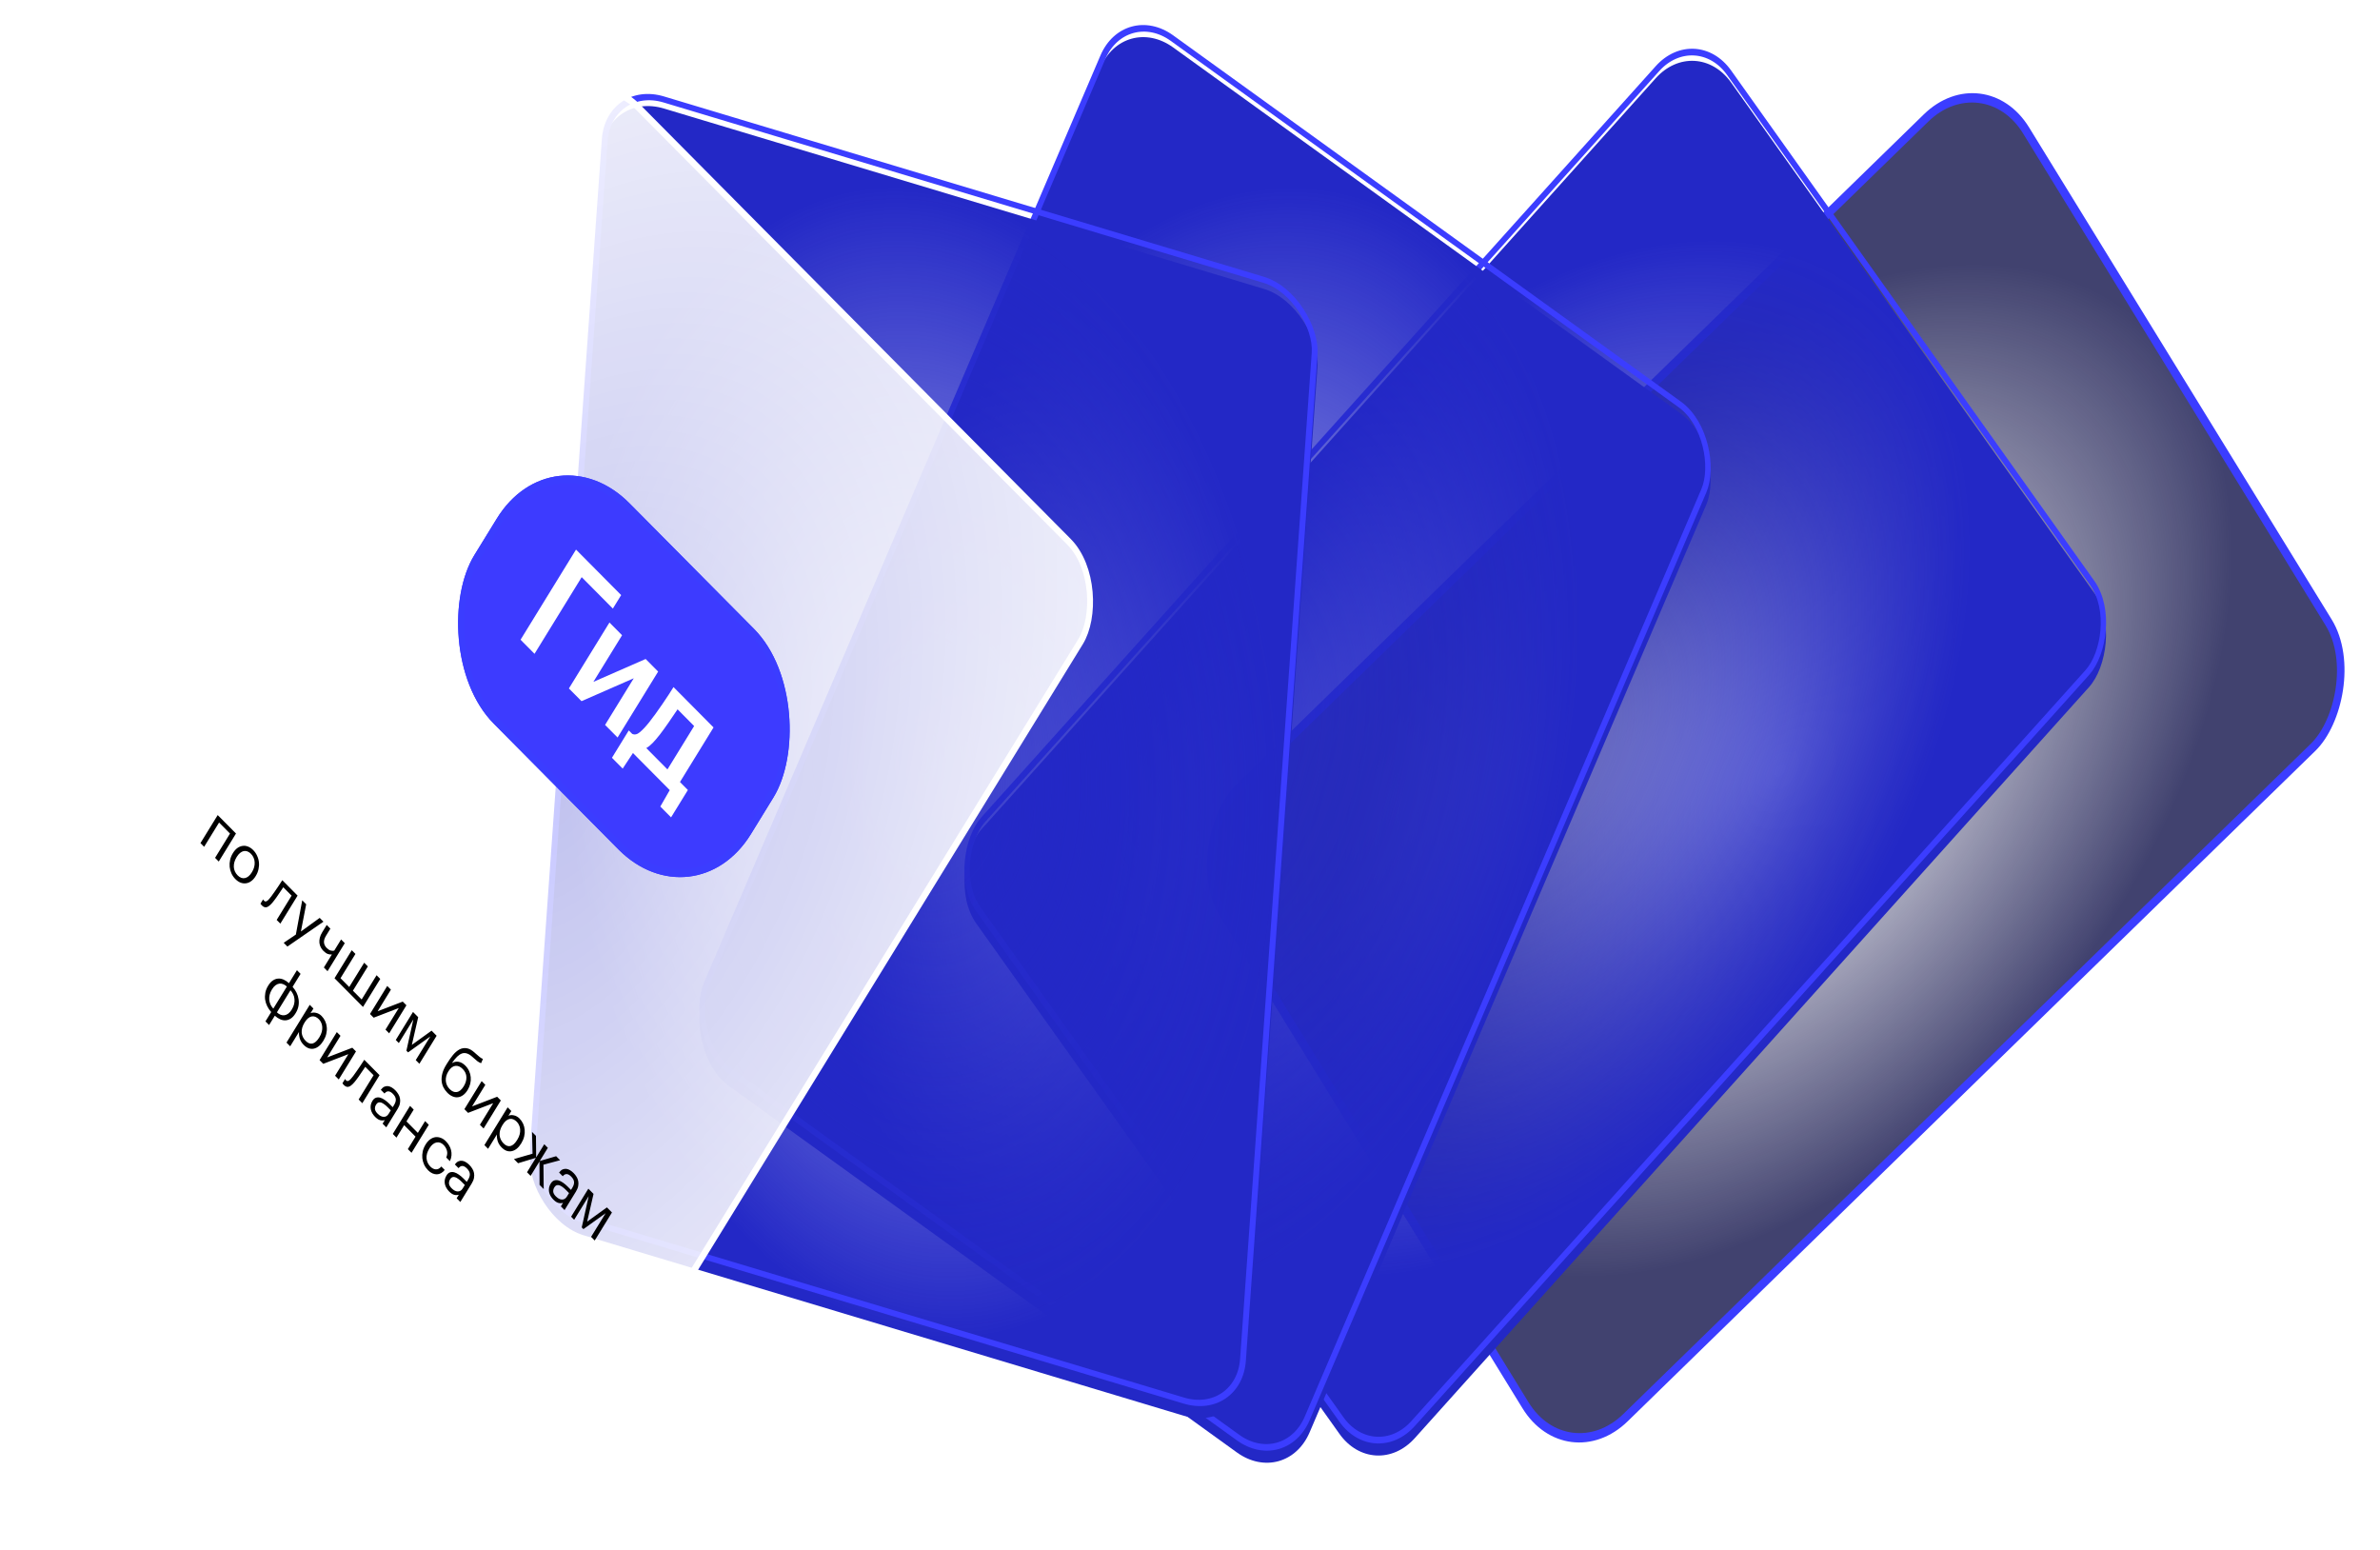 <?xml version="1.0" encoding="UTF-8"?> <svg xmlns="http://www.w3.org/2000/svg" width="542" height="353" viewBox="0 0 542 353" fill="none"> <rect x="-0.185" y="1.497" width="168.196" height="255.423" rx="18.354" transform="matrix(0.524 0.852 -0.716 0.698 452.941 13.159)" fill="url(#paint0_radial_2232_7122)" fill-opacity="0.8" stroke="#3B3DFF" stroke-width="1.932"></rect> <g filter="url(#filter0_i_2232_7122)"> <rect width="170.128" height="257.355" rx="13.762" transform="matrix(0.58 0.815 -0.668 0.744 386.248 4.829)" fill="url(#paint1_radial_2232_7122)"></rect> </g> <rect x="-0.06" y="1.073" width="168.752" height="255.979" rx="13.074" transform="matrix(0.58 0.815 -0.668 0.744 386.939 5.153)" stroke="#3B3DFF" stroke-width="1.376"></rect> <g filter="url(#filter1_i_2232_7122)"> <rect width="170.128" height="257.355" rx="13.762" transform="matrix(0.811 0.585 -0.393 0.919 256.006 0)" fill="url(#paint2_radial_2232_7122)"></rect> </g> <rect x="0.287" y="1.035" width="168.752" height="255.979" rx="13.074" transform="matrix(0.811 0.585 -0.393 0.919 256.467 -0.085)" stroke="#3B3DFF" stroke-width="1.376"></rect> <g filter="url(#filter2_i_2232_7122)"> <rect width="170.128" height="257.355" rx="13.762" transform="matrix(0.958 0.288 -0.071 0.997 138.034 18)" fill="url(#paint3_radial_2232_7122)"></rect> </g> <rect x="0.61" y="0.884" width="168.752" height="255.979" rx="13.074" transform="matrix(0.958 0.288 -0.071 0.997 138.123 17.826)" stroke="#3B3DFF" stroke-width="1.376"></rect> <rect x="0.137" y="1.184" width="168.611" height="255.838" rx="14.585" transform="matrix(0.704 0.71 -0.524 0.852 135.526 12.901)" fill="url(#paint4_radial_2232_7122)" fill-opacity="0.95" stroke="white" stroke-width="1.516"></rect> <g filter="url(#filter3_i_2232_7122)"> <rect width="89.465" height="58.927" rx="24.581" transform="matrix(0.704 0.71 -0.524 0.852 126.027 94.191)" fill="#3D3BFF"></rect> <path d="M131.177 122.203L141.457 132.564L139.566 135.636L132.468 128.481L121.728 145.936L118.547 142.73L131.177 122.203ZM129.555 153.824L138.793 138.81L141.666 141.705L135.13 152.327L147.031 147.113L149.88 149.984L140.642 164.998L137.793 162.127L144.329 151.505L132.428 156.719L129.555 153.824ZM150.248 164.354C149.651 165.117 149.108 165.748 148.621 166.249C148.133 166.75 147.653 167.134 147.181 167.402L152 172.259L158.076 162.384L154.302 158.579C153.705 159.466 153.041 160.44 152.31 161.503C151.58 162.565 150.893 163.515 150.248 164.354ZM141.804 172.076L139.359 169.612L143.192 163.382L143.976 164.172C144.536 164.427 145.116 164.298 145.714 163.784C146.34 163.268 147.043 162.52 147.825 161.54C148.277 160.973 148.763 160.33 149.281 159.612C149.811 158.875 150.328 158.14 150.831 157.406C151.333 156.673 151.805 155.97 152.244 155.296C152.696 154.604 153.075 154.009 153.381 153.512L162.497 162.7L154.849 175.13L156.653 176.949L152.82 183.179L150.375 180.714L152.523 176.972L144.143 168.526L141.804 172.076Z" fill="white"></path> <rect x="0.145" y="1.253" width="87.86" height="57.323" rx="23.778" transform="matrix(0.704 0.71 -0.524 0.852 126.727 94.274)" stroke="#3B3DFF" stroke-width="1.605"></rect> </g> <path d="M52.381 189.811L49.889 187.3L46.488 192.827L45.65 191.983L49.577 185.602L53.744 189.801L49.818 196.182L48.98 195.338L52.381 189.811ZM54.123 199.336C54.385 199.6 54.659 199.784 54.944 199.887C55.23 199.99 55.511 200.01 55.789 199.948C56.068 199.886 56.337 199.749 56.598 199.537C56.864 199.318 57.107 199.029 57.327 198.671L57.38 198.586C57.605 198.219 57.77 197.845 57.874 197.463C57.979 197.081 58.019 196.706 57.994 196.338C57.976 195.978 57.895 195.632 57.749 195.301C57.611 194.977 57.41 194.683 57.148 194.419C56.886 194.154 56.612 193.971 56.327 193.867C56.041 193.764 55.76 193.744 55.481 193.806C55.203 193.869 54.931 194.01 54.666 194.229C54.405 194.441 54.162 194.729 53.936 195.095L53.876 195.193C53.426 195.925 53.217 196.663 53.249 197.408C53.294 198.151 53.585 198.793 54.123 199.336ZM53.595 200.167C53.218 199.788 52.922 199.357 52.706 198.876C52.489 198.395 52.355 197.896 52.301 197.381C52.253 196.858 52.287 196.332 52.404 195.805C52.522 195.278 52.723 194.782 53.009 194.319L53.069 194.221C53.364 193.741 53.698 193.366 54.071 193.096C54.451 192.833 54.843 192.675 55.247 192.621C55.656 192.558 56.066 192.609 56.477 192.773C56.893 192.929 57.289 193.197 57.666 193.577C58.036 193.95 58.329 194.377 58.545 194.858C58.773 195.338 58.914 195.836 58.967 196.351C59.021 196.866 58.989 197.387 58.871 197.915C58.761 198.449 58.558 198.956 58.262 199.436L58.202 199.533C57.907 200.013 57.567 200.389 57.182 200.66C56.809 200.93 56.417 201.088 56.007 201.136C55.603 201.19 55.193 201.139 54.777 200.983C54.365 200.819 53.971 200.547 53.595 200.167ZM62.496 204.967C61.915 205.752 61.4 206.261 60.951 206.494C60.508 206.719 60.071 206.615 59.64 206.181C59.526 206.066 59.44 205.966 59.383 205.882C59.354 205.84 59.335 205.801 59.324 205.764L59.917 204.8C59.933 204.829 59.951 204.86 59.973 204.896C59.995 204.931 60.017 204.966 60.039 205.001C60.072 205.035 60.116 205.079 60.17 205.134C60.278 205.242 60.39 205.29 60.507 205.276C60.636 205.261 60.766 205.201 60.897 205.095C61.034 204.996 61.172 204.859 61.313 204.684C61.46 204.516 61.611 204.333 61.766 204.133C62.03 203.793 62.306 203.406 62.595 202.972C62.891 202.545 63.165 202.143 63.419 201.766C63.712 201.324 64.003 200.879 64.29 200.43L67.771 203.939L63.845 210.32L63.007 209.476L66.408 203.949L64.511 202.037C64.374 202.242 64.222 202.471 64.055 202.724C63.894 202.97 63.721 203.224 63.537 203.487C63.365 203.748 63.19 204.007 63.011 204.262C62.833 204.516 62.661 204.752 62.496 204.967ZM67.376 212.811L68.828 205.004L69.726 205.909L68.525 212.111L72.803 209.011L73.661 209.875L65.453 215.538L64.605 214.684L67.376 212.811ZM73.754 220.306L75.585 217.329C75.305 217.377 74.999 217.344 74.665 217.232C74.336 217.111 73.993 216.871 73.636 216.512C73.401 216.274 73.203 216.003 73.043 215.696C72.883 215.39 72.782 215.058 72.741 214.7C72.704 214.334 72.734 213.949 72.83 213.545C72.926 213.141 73.109 212.719 73.38 212.28L74.401 210.62L75.238 211.464L74.247 213.075C73.902 213.636 73.747 214.145 73.781 214.602C73.823 215.066 74.029 215.484 74.399 215.857C74.681 216.142 74.971 216.335 75.268 216.437C75.57 216.53 75.856 216.535 76.126 216.451L77.68 213.925L78.517 214.769L74.591 221.15L73.754 220.306ZM80.108 216.373L80.946 217.217L77.545 222.744L79.532 224.747L82.933 219.22L83.771 220.064L80.37 225.591L82.358 227.594L85.758 222.067L86.596 222.911L82.67 229.292L76.182 222.754L80.108 216.373ZM84.259 230.895L88.186 224.514L89.023 225.358L85.998 230.275L91.717 228.073L92.555 228.917L88.628 235.298L87.791 234.454L90.816 229.537L85.097 231.739L84.259 230.895ZM94.137 232.132L90.826 237.513L90.13 236.811L94.056 230.43L95.237 231.62L93.79 237.93L98.284 234.691L99.434 235.85L95.508 242.231L94.68 241.397L97.991 236.017L92.935 239.638L92.552 239.252L94.137 232.132ZM101.885 248.837C101.509 248.457 101.205 248.039 100.974 247.582C100.748 247.117 100.613 246.619 100.569 246.087C100.531 245.548 100.593 244.978 100.755 244.377C100.918 243.776 101.202 243.147 101.607 242.488L101.847 242.098C102.268 241.414 102.704 240.793 103.157 240.235C103.621 239.675 104.108 239.256 104.617 238.978C105.137 238.699 105.682 238.602 106.25 238.688C106.824 238.765 107.439 239.102 108.097 239.699L108.306 239.89C108.684 240.231 108.994 240.498 109.236 240.689C109.485 240.887 109.731 241.036 109.975 241.136L109.56 242.102C109.275 241.999 108.993 241.847 108.714 241.645C108.44 241.435 108.12 241.158 107.753 240.815L107.594 240.675C107.155 240.272 106.739 240.01 106.345 239.889C105.955 239.761 105.575 239.759 105.203 239.885C104.838 240.018 104.471 240.261 104.101 240.613C103.738 240.972 103.361 241.435 102.969 242.002L103.009 242.043C103.454 241.78 103.938 241.694 104.459 241.785C104.988 241.882 105.494 242.175 105.978 242.663C106.348 243.036 106.634 243.449 106.835 243.902C107.04 244.347 107.163 244.812 107.201 245.299C107.246 245.792 107.208 246.288 107.087 246.786C106.971 247.275 106.776 247.743 106.501 248.191L106.471 248.239C106.16 248.744 105.815 249.127 105.435 249.39C105.062 249.66 104.673 249.815 104.267 249.854C103.869 249.9 103.463 249.834 103.05 249.655C102.644 249.482 102.255 249.21 101.885 248.837ZM102.414 248.005C102.945 248.541 103.49 248.761 104.05 248.666C104.61 248.571 105.125 248.142 105.595 247.377L105.61 247.353C106.036 246.661 106.238 245.969 106.218 245.277C106.197 244.584 105.918 243.966 105.38 243.424C104.821 242.861 104.247 242.625 103.657 242.716C103.074 242.813 102.557 243.228 102.107 243.96L102.092 243.985C101.667 244.676 101.478 245.382 101.525 246.102C101.579 246.828 101.875 247.463 102.414 248.005ZM105.76 252.564L109.686 246.183L110.524 247.027L107.498 251.944L113.218 249.742L114.055 250.586L110.129 256.967L109.291 256.123L112.317 251.206L106.597 253.408L105.76 252.564ZM115.607 252.15L116.445 252.994L115.784 254.068C115.953 253.988 116.141 253.94 116.347 253.924C116.565 253.906 116.784 253.922 117.003 253.973C117.228 254.015 117.451 254.095 117.673 254.213C117.895 254.331 118.103 254.488 118.298 254.685C118.641 255.03 118.916 255.425 119.122 255.87C119.327 256.315 119.45 256.781 119.488 257.267C119.533 257.761 119.494 258.268 119.369 258.788C119.245 259.309 119.03 259.817 118.725 260.314L118.665 260.411C118.365 260.899 118.032 261.289 117.668 261.58C117.308 261.864 116.934 262.047 116.545 262.129C116.157 262.212 115.764 262.186 115.368 262.05C114.977 261.906 114.6 261.651 114.237 261.285C113.8 260.844 113.5 260.358 113.337 259.825C113.181 259.299 113.124 258.799 113.164 258.326L111.152 261.596L110.315 260.752L115.607 252.15ZM114.674 260.362C115.199 260.891 115.724 261.091 116.25 260.962C116.781 260.825 117.287 260.366 117.767 259.585L117.827 259.488C118.073 259.089 118.244 258.695 118.342 258.306C118.445 257.909 118.482 257.538 118.454 257.194C118.438 256.848 118.359 256.525 118.217 256.224C118.087 255.922 117.911 255.659 117.689 255.435C117.447 255.191 117.188 255.009 116.913 254.89C116.645 254.777 116.37 254.745 116.091 254.792C115.816 254.831 115.539 254.961 115.262 255.182C114.989 255.395 114.728 255.705 114.478 256.112L114.418 256.209C114.167 256.616 113.99 257.01 113.885 257.393C113.788 257.782 113.75 258.153 113.773 258.505C113.808 258.856 113.903 259.189 114.058 259.504C114.213 259.818 114.418 260.104 114.674 260.362ZM122.038 263.652L117.98 264.88L117.042 263.934L121.278 262.708L121.16 257.746L122.058 258.652L122.098 263.555L123.945 260.553L124.762 261.377L122.915 264.378L126.649 263.278L127.557 264.194L123.76 265.21L123.822 270.768L122.874 269.812L122.855 264.476L120.836 267.758L120.018 266.934L122.038 263.652ZM126.016 273.157C125.774 272.913 125.568 272.645 125.397 272.355C125.227 272.065 125.109 271.761 125.042 271.444C124.983 271.134 124.979 270.813 125.029 270.482C125.087 270.158 125.216 269.834 125.416 269.508C125.642 269.142 125.906 268.908 126.209 268.805C126.512 268.702 126.832 268.695 127.169 268.785C127.513 268.881 127.863 269.056 128.22 269.309C128.588 269.562 128.94 269.857 129.276 270.196L130.033 270.959L130.318 270.495C130.633 269.983 130.771 269.529 130.731 269.133C130.697 268.729 130.477 268.323 130.074 267.916C129.347 267.184 128.709 267.16 128.157 267.843L127.32 266.999C127.572 266.66 127.836 266.426 128.112 266.295C128.395 266.172 128.679 266.128 128.962 266.163C129.257 266.197 129.542 266.3 129.818 266.473C130.105 266.643 130.377 266.858 130.632 267.115C130.881 267.366 131.101 267.647 131.291 267.957C131.486 268.26 131.617 268.588 131.681 268.944C131.751 269.291 131.75 269.665 131.677 270.066C131.605 270.467 131.431 270.892 131.156 271.339L128.566 275.548L127.728 274.704L128.224 273.899C127.843 274.004 127.478 274.004 127.127 273.901C126.776 273.798 126.406 273.55 126.016 273.157ZM126.592 272.433C126.814 272.656 127.039 272.831 127.268 272.955C127.508 273.079 127.735 273.143 127.95 273.149C128.171 273.161 128.38 273.114 128.575 273.008C128.776 272.895 128.952 272.716 129.102 272.472L129.59 271.679L128.863 270.946C128.601 270.682 128.341 270.459 128.082 270.277C127.835 270.094 127.597 269.967 127.369 269.895C127.147 269.83 126.94 269.831 126.745 269.899C126.563 269.965 126.399 270.116 126.254 270.352C126.049 270.686 125.96 271.025 125.988 271.369C126.021 271.705 126.222 272.06 126.592 272.433ZM134.066 272.375L130.755 277.756L130.059 277.054L133.986 270.673L135.166 271.863L133.719 278.173L138.213 274.934L139.363 276.093L135.437 282.474L134.61 281.64L137.92 276.26L132.864 279.881L132.481 279.494L134.066 272.375ZM66.633 224.712C66.988 225.109 67.285 225.547 67.525 226.025C67.764 226.504 67.92 227.004 67.992 227.524C68.076 228.043 68.068 228.569 67.969 229.102C67.87 229.635 67.663 230.158 67.348 230.67L67.288 230.768C66.973 231.28 66.622 231.664 66.235 231.921C65.854 232.169 65.457 232.309 65.044 232.341C64.637 232.366 64.224 232.285 63.804 232.099C63.384 231.914 62.979 231.643 62.587 231.288L61.281 233.411L60.453 232.577L61.76 230.454C61.398 230.05 61.097 229.609 60.858 229.13C60.625 228.658 60.467 228.163 60.383 227.643C60.311 227.123 60.325 226.596 60.423 226.063C60.522 225.53 60.73 225.008 61.045 224.495L61.105 224.398C61.42 223.885 61.769 223.505 62.15 223.257C62.537 223.001 62.934 222.861 63.341 222.836C63.753 222.804 64.169 222.88 64.589 223.066C65.008 223.252 65.414 223.522 65.806 223.878L67.623 220.925L68.45 221.759L66.633 224.712ZM65.333 224.646C65.061 224.398 64.775 224.216 64.476 224.099C64.189 223.981 63.897 223.943 63.598 223.985C63.312 224.026 63.029 224.149 62.749 224.355C62.47 224.561 62.21 224.86 61.97 225.25L61.917 225.335C61.672 225.734 61.502 226.135 61.406 226.539C61.315 226.935 61.285 227.32 61.316 227.694C61.359 228.067 61.457 228.422 61.608 228.76C61.772 229.096 61.983 229.401 62.24 229.673L65.333 224.646ZM63.06 230.519C63.327 230.775 63.607 230.958 63.899 231.068C64.198 231.185 64.49 231.223 64.777 231.182C65.075 231.14 65.364 231.016 65.643 230.81C65.923 230.604 66.183 230.306 66.423 229.916L66.475 229.83C66.721 229.432 66.889 229.034 66.98 228.638C67.076 228.234 67.102 227.846 67.059 227.473C67.028 227.099 66.93 226.744 66.767 226.408C66.61 226.078 66.405 225.773 66.153 225.492L63.06 230.519ZM70.539 228.806L71.376 229.65L70.716 230.723C70.885 230.643 71.072 230.595 71.278 230.579C71.496 230.561 71.715 230.578 71.935 230.628C72.16 230.67 72.383 230.75 72.605 230.868C72.826 230.986 73.034 231.143 73.23 231.34C73.573 231.686 73.847 232.081 74.053 232.526C74.259 232.97 74.381 233.436 74.419 233.923C74.465 234.416 74.425 234.923 74.301 235.444C74.177 235.964 73.962 236.473 73.657 236.969L73.597 237.067C73.296 237.555 72.964 237.944 72.599 238.236C72.24 238.519 71.865 238.702 71.477 238.785C71.088 238.867 70.696 238.841 70.3 238.705C69.909 238.562 69.531 238.307 69.168 237.941C68.731 237.5 68.431 237.013 68.269 236.48C68.113 235.954 68.055 235.455 68.096 234.982L66.084 238.251L65.246 237.407L70.539 228.806ZM69.606 237.017C70.13 237.546 70.656 237.746 71.182 237.617C71.713 237.481 72.218 237.022 72.699 236.241L72.759 236.143C73.004 235.745 73.176 235.351 73.273 234.962C73.376 234.565 73.413 234.194 73.386 233.849C73.37 233.504 73.29 233.18 73.149 232.879C73.019 232.577 72.843 232.314 72.621 232.09C72.379 231.846 72.12 231.664 71.845 231.545C71.576 231.433 71.302 231.4 71.022 231.447C70.747 231.487 70.471 231.617 70.193 231.838C69.921 232.051 69.659 232.36 69.409 232.767L69.349 232.865C69.099 233.271 68.921 233.666 68.817 234.048C68.719 234.437 68.682 234.808 68.705 235.161C68.739 235.512 68.834 235.845 68.989 236.159C69.144 236.474 69.35 236.76 69.606 237.017ZM72.777 241.4L76.703 235.019L77.541 235.863L74.515 240.78L80.235 238.578L81.072 239.422L77.146 245.803L76.308 244.959L79.334 240.042L73.614 242.244L72.777 241.4ZM81.163 245.858C80.582 246.643 80.067 247.152 79.618 247.385C79.175 247.61 78.738 247.506 78.307 247.072C78.193 246.957 78.107 246.857 78.05 246.773C78.021 246.731 78.002 246.692 77.992 246.655L78.585 245.691C78.6 245.72 78.618 245.752 78.64 245.787C78.662 245.822 78.684 245.857 78.706 245.893C78.74 245.927 78.783 245.971 78.837 246.025C78.945 246.133 79.057 246.181 79.175 246.167C79.304 246.152 79.433 246.092 79.564 245.986C79.701 245.887 79.84 245.75 79.98 245.576C80.127 245.407 80.278 245.224 80.433 245.025C80.697 244.684 80.974 244.297 81.262 243.863C81.558 243.436 81.832 243.034 82.086 242.658C82.38 242.216 82.67 241.77 82.957 241.322L86.438 244.83L82.512 251.211L81.674 250.367L85.075 244.84L83.178 242.928C83.041 243.133 82.889 243.362 82.723 243.615C82.561 243.861 82.388 244.115 82.204 244.378C82.032 244.64 81.857 244.898 81.679 245.153C81.5 245.408 81.328 245.643 81.163 245.858ZM85.418 254.318C85.176 254.074 84.97 253.807 84.8 253.517C84.63 253.227 84.511 252.923 84.445 252.606C84.385 252.295 84.381 251.975 84.432 251.644C84.49 251.32 84.619 250.995 84.819 250.67C85.044 250.304 85.308 250.069 85.611 249.966C85.915 249.863 86.235 249.857 86.572 249.946C86.916 250.042 87.266 250.217 87.622 250.471C87.99 250.723 88.342 251.019 88.679 251.358L89.435 252.12L89.721 251.657C90.036 251.144 90.174 250.69 90.134 250.294C90.099 249.89 89.88 249.485 89.476 249.078C88.75 248.346 88.111 248.321 87.56 249.005L86.722 248.161C86.975 247.822 87.239 247.587 87.515 247.457C87.798 247.334 88.081 247.29 88.365 247.325C88.66 247.359 88.945 247.462 89.221 247.634C89.508 247.805 89.779 248.019 90.035 248.277C90.284 248.528 90.503 248.808 90.694 249.119C90.889 249.421 91.019 249.75 91.084 250.105C91.154 250.452 91.152 250.826 91.08 251.228C91.007 251.629 90.833 252.053 90.558 252.501L87.968 256.71L87.131 255.866L87.626 255.061C87.246 255.165 86.88 255.166 86.53 255.063C86.179 254.96 85.809 254.711 85.418 254.318ZM85.995 253.594C86.217 253.818 86.442 253.992 86.67 254.117C86.91 254.24 87.138 254.305 87.352 254.31C87.574 254.323 87.782 254.276 87.978 254.17C88.179 254.056 88.354 253.877 88.504 253.633L88.992 252.84L88.266 252.108C88.004 251.844 87.743 251.621 87.484 251.439C87.237 251.256 87 251.128 86.772 251.056C86.55 250.991 86.342 250.993 86.148 251.06C85.965 251.127 85.802 251.278 85.656 251.514C85.451 251.847 85.362 252.186 85.39 252.531C85.423 252.867 85.625 253.221 85.995 253.594ZM94.632 258.82L92.038 256.207L90.289 259.049L89.452 258.205L93.378 251.824L94.215 252.668L92.564 255.352L95.157 257.966L96.808 255.282L97.646 256.126L93.72 262.507L92.882 261.663L94.632 258.82ZM97.495 266.489C97.125 266.116 96.827 265.697 96.601 265.232C96.386 264.766 96.246 264.276 96.181 263.762C96.128 263.247 96.156 262.722 96.267 262.188C96.384 261.661 96.596 261.149 96.901 260.653L96.961 260.555C97.261 260.067 97.601 259.692 97.981 259.429C98.366 259.157 98.76 258.995 99.164 258.941C99.575 258.893 99.982 258.948 100.387 259.105C100.796 259.255 101.179 259.509 101.536 259.868C101.812 260.146 102.052 260.455 102.258 260.794C102.47 261.139 102.622 261.503 102.714 261.886C102.817 262.267 102.852 262.671 102.818 263.098C102.784 263.525 102.662 263.962 102.452 264.409L101.625 263.575C101.868 263.003 101.917 262.473 101.771 261.983C101.632 261.501 101.381 261.076 101.018 260.71C100.776 260.466 100.515 260.296 100.237 260.2C99.965 260.11 99.686 260.093 99.402 260.149C99.129 260.203 98.856 260.336 98.583 260.549C98.311 260.762 98.059 261.055 97.829 261.43L97.769 261.527C97.283 262.316 97.073 263.073 97.139 263.799C97.217 264.523 97.511 265.142 98.023 265.658C98.211 265.847 98.409 265.994 98.618 266.099C98.832 266.21 99.047 266.268 99.262 266.274C99.483 266.286 99.698 266.239 99.905 266.132C100.12 266.031 100.317 265.861 100.497 265.621L101.274 266.404C101.037 266.719 100.762 266.962 100.449 267.134C100.148 267.305 99.831 267.394 99.499 267.403C99.167 267.411 98.829 267.34 98.485 267.191C98.141 267.042 97.811 266.808 97.495 266.489ZM102.28 271.313C102.038 271.068 101.832 270.801 101.662 270.511C101.492 270.221 101.373 269.917 101.307 269.6C101.247 269.29 101.243 268.969 101.294 268.638C101.352 268.314 101.481 267.99 101.681 267.664C101.906 267.298 102.17 267.064 102.473 266.961C102.777 266.858 103.097 266.851 103.434 266.94C103.778 267.037 104.128 267.212 104.484 267.465C104.852 267.717 105.204 268.013 105.541 268.352L106.297 269.115L106.583 268.651C106.898 268.139 107.036 267.684 106.996 267.289C106.961 266.885 106.742 266.479 106.338 266.072C105.612 265.34 104.973 265.316 104.422 265.999L103.584 265.155C103.837 264.816 104.101 264.582 104.377 264.451C104.66 264.328 104.943 264.284 105.227 264.319C105.522 264.353 105.807 264.456 106.083 264.628C106.37 264.799 106.641 265.014 106.897 265.271C107.146 265.522 107.365 265.803 107.556 266.113C107.751 266.416 107.881 266.744 107.946 267.1C108.016 267.447 108.014 267.821 107.942 268.222C107.869 268.623 107.695 269.048 107.42 269.495L104.83 273.704L103.993 272.86L104.488 272.055C104.108 272.159 103.742 272.16 103.392 272.057C103.041 271.954 102.671 271.706 102.28 271.313ZM102.857 270.589C103.079 270.812 103.304 270.987 103.532 271.111C103.772 271.235 104 271.299 104.214 271.305C104.436 271.317 104.644 271.27 104.84 271.164C105.041 271.051 105.216 270.872 105.366 270.628L105.854 269.834L105.128 269.102C104.866 268.838 104.605 268.615 104.346 268.433C104.099 268.25 103.862 268.123 103.634 268.051C103.412 267.986 103.204 267.987 103.01 268.055C102.827 268.121 102.664 268.272 102.518 268.508C102.313 268.842 102.225 269.181 102.252 269.525C102.285 269.861 102.487 270.216 102.857 270.589Z" fill="black"></path> <defs> <filter id="filter0_i_2232_7122" x="219.405" y="11.098" width="260.49" height="320.402" filterUnits="userSpaceOnUse" color-interpolation-filters="sRGB"> <feFlood flood-opacity="0" result="BackgroundImageFix"></feFlood> <feBlend mode="normal" in="SourceGraphic" in2="BackgroundImageFix" result="shape"></feBlend> <feColorMatrix in="SourceAlpha" type="matrix" values="0 0 0 0 0 0 0 0 0 0 0 0 0 0 0 0 0 0 127 0" result="hardAlpha"></feColorMatrix> <feOffset dy="2.752"></feOffset> <feGaussianBlur stdDeviation="18.895"></feGaussianBlur> <feComposite in2="hardAlpha" operator="arithmetic" k2="-1" k3="1"></feComposite> <feColorMatrix type="matrix" values="0 0 0 0 0.231 0 0 0 0 0.239 0 0 0 0 1 0 0 0 1 0"></feColorMatrix> <feBlend mode="normal" in2="shape" result="effect1_innerShadow_2232_7122"></feBlend> </filter> <filter id="filter1_i_2232_7122" x="158.959" y="5.707" width="230.815" height="327.542" filterUnits="userSpaceOnUse" color-interpolation-filters="sRGB"> <feFlood flood-opacity="0" result="BackgroundImageFix"></feFlood> <feBlend mode="normal" in="SourceGraphic" in2="BackgroundImageFix" result="shape"></feBlend> <feColorMatrix in="SourceAlpha" type="matrix" values="0 0 0 0 0 0 0 0 0 0 0 0 0 0 0 0 0 0 127 0" result="hardAlpha"></feColorMatrix> <feOffset dy="2.752"></feOffset> <feGaussianBlur stdDeviation="18.895"></feGaussianBlur> <feComposite in2="hardAlpha" operator="arithmetic" k2="-1" k3="1"></feComposite> <feColorMatrix type="matrix" values="0 0 0 0 0.231 0 0 0 0 0.239 0 0 0 0 1 0 0 0 1 0"></feColorMatrix> <feBlend mode="normal" in2="shape" result="effect1_innerShadow_2232_7122"></feBlend> </filter> <filter id="filter2_i_2232_7122" x="120.729" y="21.398" width="179.288" height="301.65" filterUnits="userSpaceOnUse" color-interpolation-filters="sRGB"> <feFlood flood-opacity="0" result="BackgroundImageFix"></feFlood> <feBlend mode="normal" in="SourceGraphic" in2="BackgroundImageFix" result="shape"></feBlend> <feColorMatrix in="SourceAlpha" type="matrix" values="0 0 0 0 0 0 0 0 0 0 0 0 0 0 0 0 0 0 127 0" result="hardAlpha"></feColorMatrix> <feOffset dy="2.752"></feOffset> <feGaussianBlur stdDeviation="18.895"></feGaussianBlur> <feComposite in2="hardAlpha" operator="arithmetic" k2="-1" k3="1"></feComposite> <feColorMatrix type="matrix" values="0 0 0 0 0.231 0 0 0 0 0.239 0 0 0 0 1 0 0 0 1 0"></feColorMatrix> <feBlend mode="normal" in2="shape" result="effect1_innerShadow_2232_7122"></feBlend> </filter> <filter id="filter3_i_2232_7122" x="95.147" y="94.191" width="93.894" height="116.639" filterUnits="userSpaceOnUse" color-interpolation-filters="sRGB"> <feFlood flood-opacity="0" result="BackgroundImageFix"></feFlood> <feBlend mode="normal" in="SourceGraphic" in2="BackgroundImageFix" result="shape"></feBlend> <feColorMatrix in="SourceAlpha" type="matrix" values="0 0 0 0 0 0 0 0 0 0 0 0 0 0 0 0 0 0 127 0" result="hardAlpha"></feColorMatrix> <feOffset dy="2.943"></feOffset> <feGaussianBlur stdDeviation="14.716"></feGaussianBlur> <feComposite in2="hardAlpha" operator="arithmetic" k2="-1" k3="1"></feComposite> <feColorMatrix type="matrix" values="0 0 0 0 0.231 0 0 0 0 0.239 0 0 0 0 1 0 0 0 1 0"></feColorMatrix> <feBlend mode="normal" in2="shape" result="effect1_innerShadow_2232_7122"></feBlend> </filter> <radialGradient id="paint0_radial_2232_7122" cx="0" cy="0" r="1" gradientUnits="userSpaceOnUse" gradientTransform="translate(85.064 128.677) rotate(90) scale(128.677 85.064)"> <stop stop-color="#12134B" stop-opacity="0"></stop> <stop offset="1" stop-color="#12134B"></stop> </radialGradient> <radialGradient id="paint1_radial_2232_7122" cx="0" cy="0" r="1" gradientUnits="userSpaceOnUse" gradientTransform="translate(85.064 128.677) rotate(90) scale(128.677 85.064)"> <stop offset="0" stop-color="#2328C6" stop-opacity="0.4"></stop> <stop offset="1" stop-color="#2328C6"></stop> </radialGradient> <radialGradient id="paint2_radial_2232_7122" cx="0" cy="0" r="1" gradientUnits="userSpaceOnUse" gradientTransform="translate(85.064 128.677) rotate(90) scale(128.677 85.064)"> <stop offset="0" stop-color="#2328C6" stop-opacity="0.4"></stop> <stop offset="1" stop-color="#2328C6"></stop> </radialGradient> <radialGradient id="paint3_radial_2232_7122" cx="0" cy="0" r="1" gradientUnits="userSpaceOnUse" gradientTransform="translate(85.064 128.677) rotate(90) scale(128.677 85.064)"> <stop offset="0" stop-color="#2328C6" stop-opacity="0.4"></stop> <stop offset="1" stop-color="#2328C6"></stop> </radialGradient> <radialGradient id="paint4_radial_2232_7122" cx="0" cy="0" r="1" gradientUnits="userSpaceOnUse" gradientTransform="translate(85.064 128.677) rotate(90.315) scale(210.832 138.967)"> <stop offset="0" stop-color="white" stop-opacity="0.76"></stop> <stop offset="1" stop-color="white"></stop> </radialGradient> </defs> </svg> 